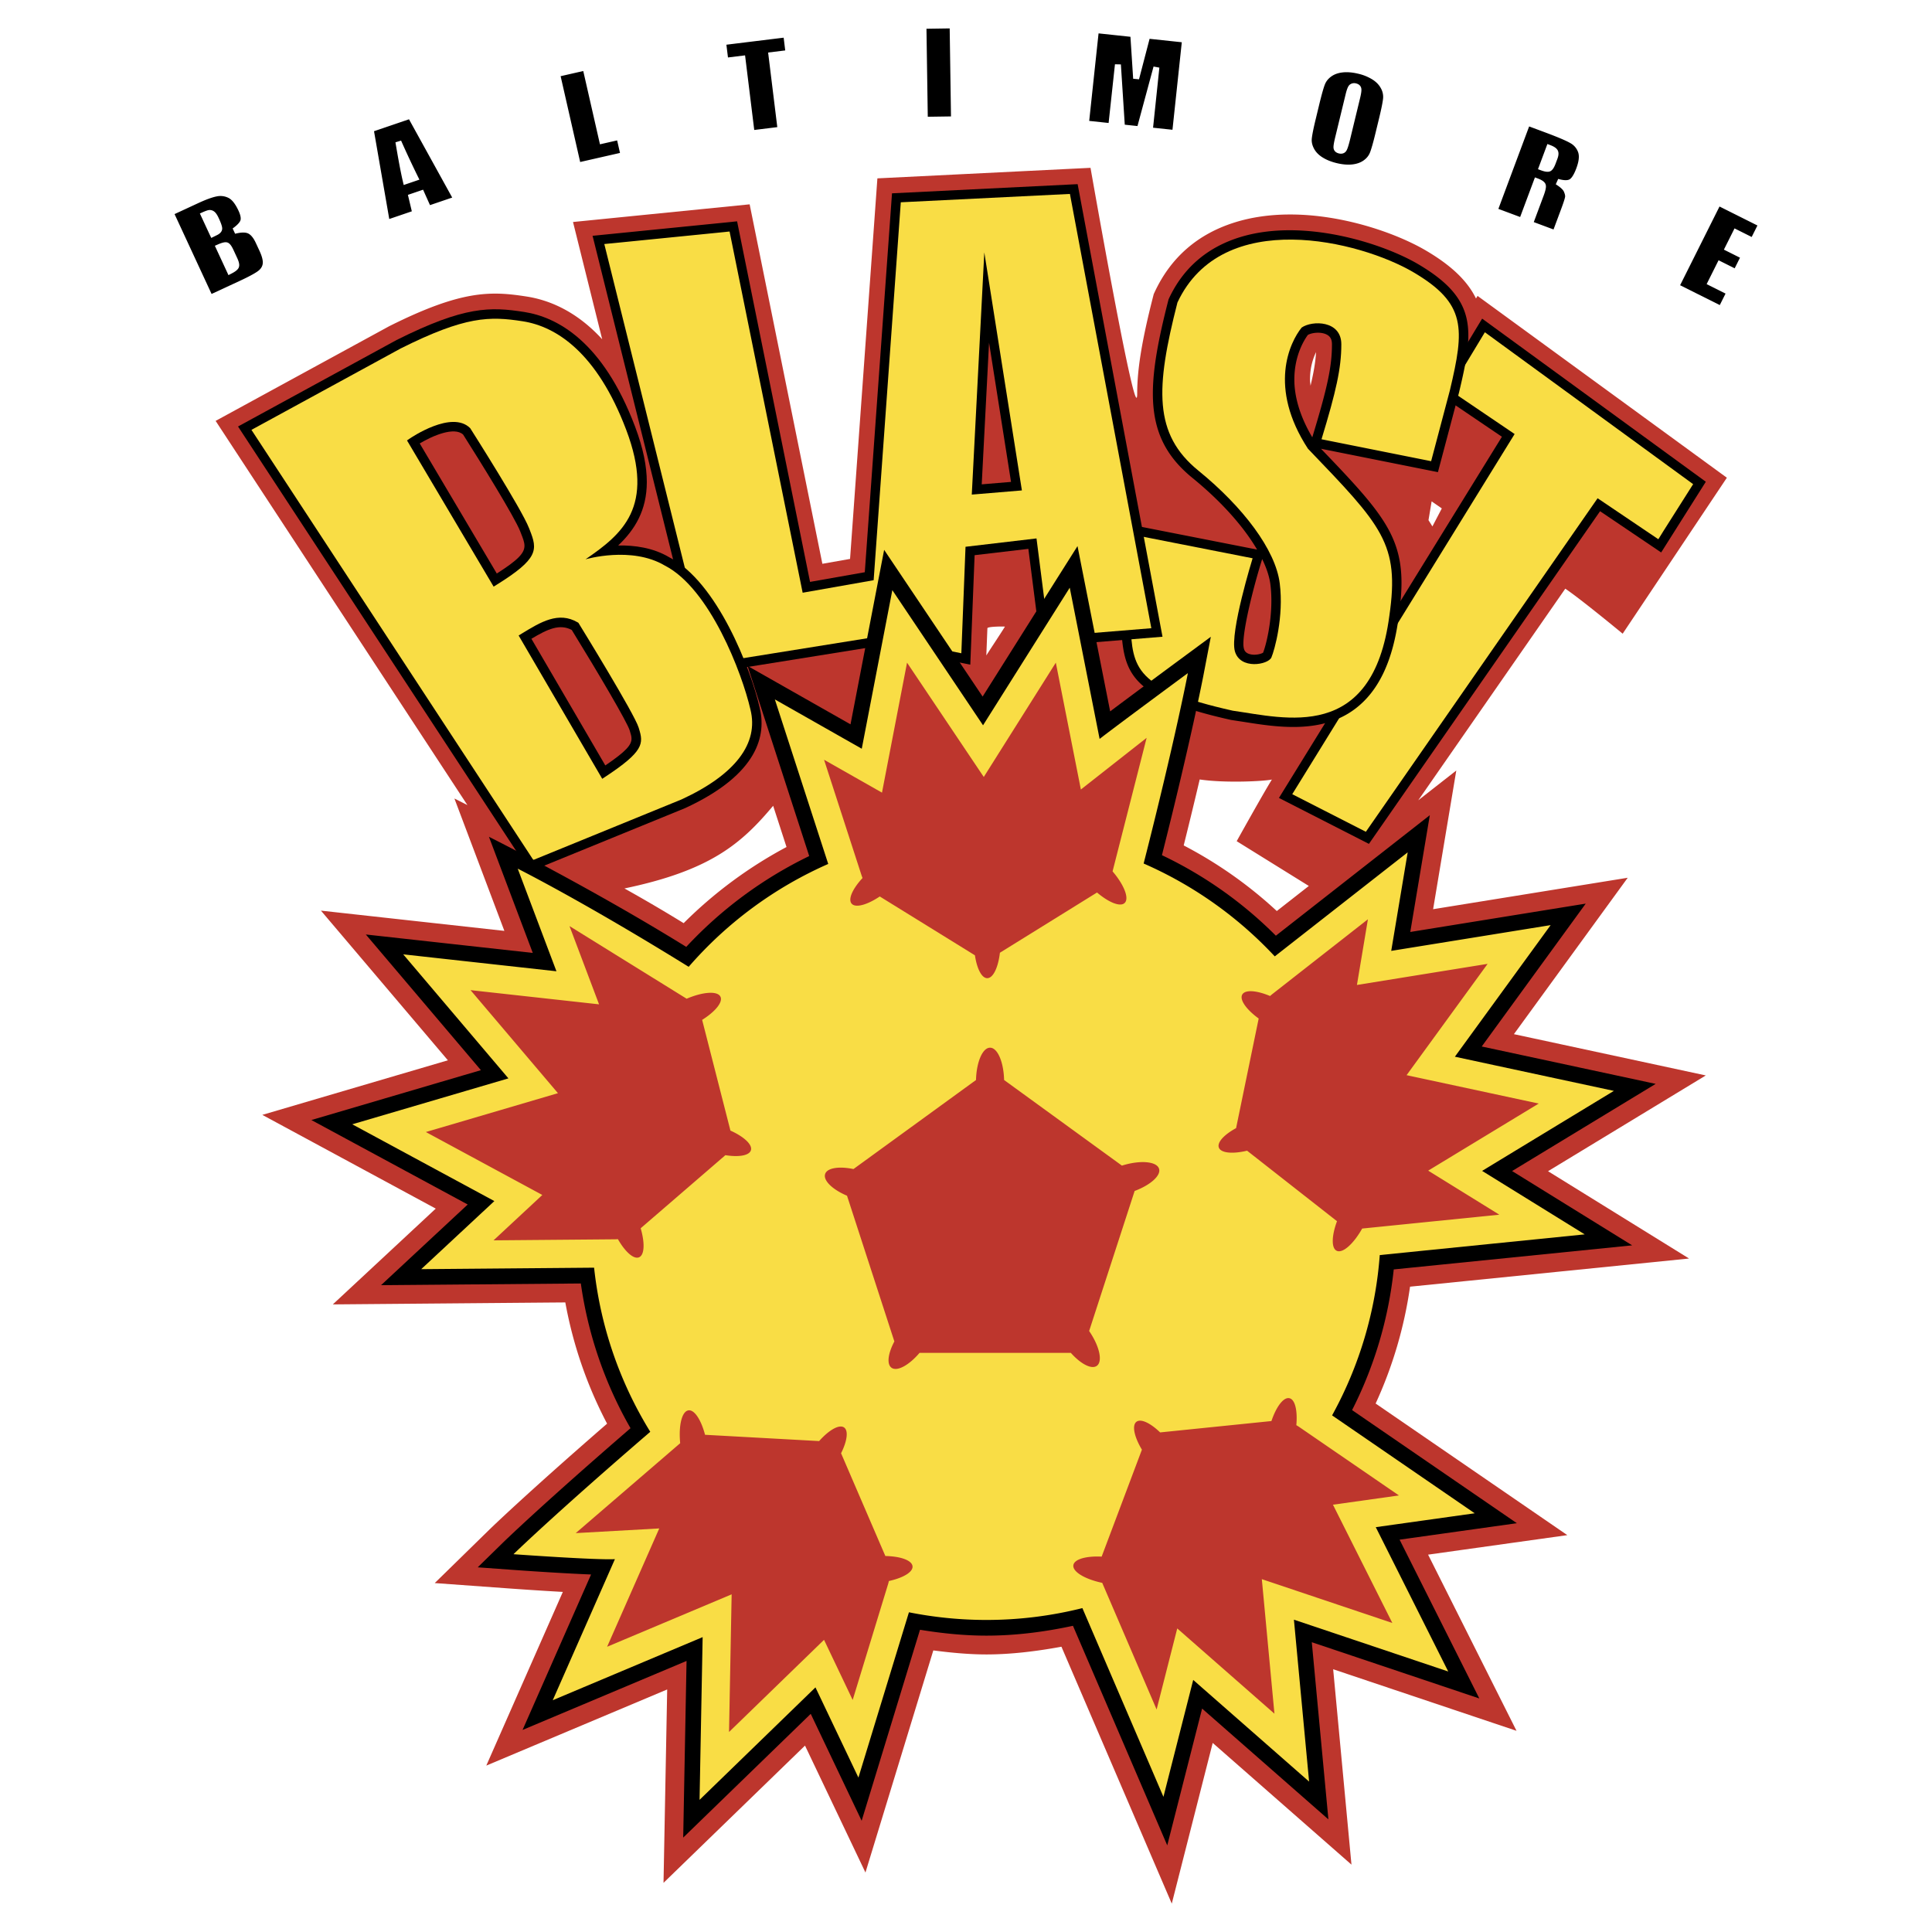 <svg xmlns="http://www.w3.org/2000/svg" width="2500" height="2500" viewBox="0 0 192.756 192.756"><g fill-rule="evenodd" clip-rule="evenodd"><path fill="#fff" d="M0 0h192.756v192.756H0V0z"/><path d="M151.043 103.178l11.355-15.604-19.416 3.137c.521-3.126 2.312-13.836 2.312-13.836l-3.795 2.971 14.67-21.114c1.598 1.078 5.725 4.492 5.725 4.492l10.395-15.561-24.873-18.141-.156.259c-.818-1.683-2.357-3.233-4.98-4.776-3.908-2.299-12.209-4.95-19.049-2.827-3.707 1.15-6.406 3.487-8.021 6.944l-.1.215-.057.219c-1.117 4.366-1.594 7.264-1.594 9.696 0 4.12-4.658-22.507-4.658-22.507l-1.361.067-19.902.983-2.727 37.968-2.762.487-7.256-35.864-17.623 1.763 2.911 11.7c-2.585-2.827-5.316-3.917-7.525-4.262-3.594-.562-6.489-.66-13.69 2.942l-.05.025-17.303 9.438 25.119 38.33c-.819-.416-1.295-.653-1.295-.653l4.984 13.205-18.301-2.021 12.666 14.933-18.514 5.445 17.303 9.352-10.269 9.557s20.542-.176 23.196-.197a42.18 42.18 0 0 0 4.167 12.096c-8.113 7.047-11.592 10.424-11.741 10.568l-5.454 5.336 7.608.551c.141.01 2.624.189 5.173.332l-7.637 17.328 18.047-7.596-.366 19.293 14.116-13.693c1.363 2.859 6.031 12.664 6.031 12.664l6.771-22.16c1.86.244 3.632.402 5.295.402 2.369 0 4.896-.295 7.488-.77l11.008 25.631 4.084-16.033 13.844 12.143-1.826-19.494 18.293 6.143-8.822-17.576c3.139-.441 13.891-1.947 13.891-1.947l-19.125-13.131a42.161 42.161 0 0 0 3.434-11.658c2.547-.256 27.836-2.809 27.836-2.809l-14.07-8.711 15.74-9.555s-15.189-3.27-19.144-4.119zm-8.209-53.156l1.016.703-.938 1.796-.391-.625.313-1.874zM68.208 92.103a161.674 161.674 0 0 0-5.907-3.462c8.616-1.8 11.683-4.489 14.836-8.248l1.334 4.114a43.52 43.52 0 0 0-10.263 7.596zm30.198-26.709l.107-2.713c.006-.188 1.77-.188 1.75-.158-.648 1.03-1.39 2.131-1.857 2.871zm28.981 25.5a42.582 42.582 0 0 0-9.289-6.545c.611-2.45 1.141-4.645 1.596-6.582 2.52.377 6.42.182 7.203.006-.949 1.539-3.512 6.152-3.512 6.152l7.197 4.467c-3.43 2.684-2.33 1.825-3.195 2.502zm3.365-52.412c-.02-.205-.053-.415-.053-.612 0-1.217.309-2.121.604-2.739-.055.952-.223 1.984-.551 3.351z" fill="#bd362d"/><path d="M147.344 32.665l-3.947 6.542 6.449 4.369L127.6 79.61l8.977 4.584s22.053-31.74 23.062-33.19l6.096 4.115 4.455-7.055-22.317-16.274-.529.875z"/><path d="M148.146 33.149l20.779 15.155c-3.281 5.155-3.471 5.496-3.471 5.496l-6.061-4.09-23.121 33.277-7.344-3.75 22.186-35.934-6.457-4.374 3.489-5.78z" fill="#f9dd45"/><path d="M123.693 23.671c-3.268 1.014-5.648 3.071-7.068 6.113l-.037.08-.021.085c-.955 3.725-1.545 6.751-1.545 9.304 0 3.51 1.117 6.124 3.943 8.425 2.867 2.333 5.113 4.858 6.453 7.153l-13.568-2.667v10.097c.23 4.872.791 7.292 10.939 9.56l.031.007 1.324.202c3.24.514 7.678 1.217 11.021-1.282 2.367-1.769 3.801-4.776 4.381-9.197.184-1.274.281-2.392.281-3.406 0-4.877-2.289-7.386-8.029-13.372l11.664 2.333 2.102-7.935c1.467-6.183 1.904-9.3-4.078-12.817-3.529-2.078-11.48-4.642-17.793-2.683zm8.678 9.712c.357.186.518.483.518.964 0 2.203-.436 4.268-1.938 9.205l-.025.077c-1.316-2.229-1.789-4.181-1.789-5.759 0-2.389.977-3.948 1.348-4.454.4-.227 1.296-.341 1.886-.033zm-7.713 31.871c-.391-.118-.502-.349-.553-.537a1.954 1.954 0 0 1-.051-.503c0-1.637.998-5.61 1.812-8.238l.062-.197c.436.902.723 1.759.82 2.535.068.539.096 1.083.096 1.618 0 2.347-.547 4.477-.824 5.184-.192.131-.821.301-1.362.138z"/><path d="M131.848 43.826l10.936 2.187 1.875-7.083c1.457-6.146 1.666-8.645-3.646-11.77-5.312-3.125-19.059-6.562-23.539 3.021-2.186 8.541-2.395 13.124 2.084 16.769 4.479 3.645 7.707 7.916 8.123 11.249.418 3.333-.52 6.666-.832 7.395-.312.729-3.125 1.25-3.646-.625-.52-1.875 1.771-9.27 1.771-9.27l-12.186-2.396v8.958c.207 4.375.416 6.457 10.207 8.645 5.207.729 13.955 3.229 15.623-9.478 1.041-7.187-.73-8.957-8.125-16.664-3.992-6.122-1.807-10.627-.625-12.083 1.043-.729 3.957-.729 3.957 1.667s-.52 4.687-1.977 9.478z" fill="#f9dd45"/><path d="M106.699 18.413l-17.703.875-2.715 37.803-5.462.964-7.278-35.973-14.42 1.442L70.006 67.28l17.557-2.817 9.244 1.849s.375-9.552.43-10.921l5.363-.631 1.246 9.759 12.137-.992-8.467-45.154-.817.04zm-8.021 15.775c1.025 6.498 2.018 12.774 2.193 13.891l-2.924.244c.061-1.199.389-7.541.731-14.135z"/><path d="M106.746 19.349l-16.874.833-2.708 37.704-7.083 1.25-7.291-36.038-12.499 1.25 10.416 41.87L87.58 63.51l8.333 1.666.417-10.624 7.082-.833 1.25 9.791 10.207-.833-8.123-43.328zm-9.791 29.996l1.25-24.164 3.75 23.748-5 .416z" fill="#f9dd45"/><path d="M39.563 33.925l-15.815 8.626L52.85 86.959l15.505-6.333c7.374-3.402 8.106-7.343 7.429-10.053-.873-3.816-4.233-12.529-9.023-14.98-1.623-.965-3.492-1.198-5.082-1.171 1.668-1.583 2.854-3.512 2.854-6.332 0-1.549-.354-3.365-1.175-5.535-3.224-8.521-7.785-10.917-11.043-11.427-3.396-.529-5.948-.606-12.752 2.797zm6.642 9.43c1.777 2.799 5.146 8.244 5.694 9.653l.089.228c.189.48.338.856.338 1.217 0 .733-.634 1.411-2.76 2.768l-7.69-12.978c1.294-.776 3.442-1.694 4.329-.888zm10.841 19.498c2.695 4.379 5.521 9.184 5.773 10.007l.03.097c.085.274.157.507.157.741 0 .617-.523 1.252-2.614 2.67L53.019 63.73c1.653-.989 2.823-1.512 4.027-.877z"/><path d="M74.874 70.801c-.833-3.646-4.062-12.082-8.541-14.373-3.333-1.979-7.916-.625-7.916-.625 3.645-2.5 6.978-5.208 4.062-12.915-2.917-7.708-6.979-10.312-10.312-10.832-3.333-.521-5.729-.521-12.186 2.708l-14.894 8.124L53.21 85.799 68 79.758c5.416-2.499 7.708-5.624 6.874-8.957zM49.25 58.528l-8.643-14.586.241-.166c.173-.119 4.244-2.887 6.065-1.056.208.329 5.127 8.067 5.859 9.949l.089.224c.766 1.944.907 2.837-3.34 5.466l-.271.169zM60.36 77.52l-.275.181-8.341-14.297.322-.197c1.881-1.15 3.66-2.236 5.573-1.111l.066.039.041.067c.226.367 5.546 9.007 5.969 10.383l.03.098c.467 1.502.509 2.275-3.385 4.837z" fill="#f9dd45"/><path d="M105.406 57.802l-7.369 11.695-9.826-14.637-3.355 17.408-10.274-5.831 6.153 18.973a41.317 41.317 0 0 0-12.268 9.061c-9.482-5.88-19.685-10.984-19.685-10.984l4.373 11.586-16.657-1.84 11.482 13.538c-3.346.982-16.913 4.975-16.913 4.975l15.597 8.428-8.647 8.049 19.933-.17a40.28 40.28 0 0 0 4.957 14.438c-8.926 7.715-12.61 11.303-12.767 11.457l-2.479 2.424 3.458.25c.631.047 4.886.35 7.853.465-1.364 3.092-6.836 15.51-6.836 15.51l16.361-6.885-.334 17.625s10.387-10.076 12.724-12.346l5.08 10.666 5.822-19.055c2.195.359 4.414.586 6.627.586 2.902 0 5.793-.369 8.633-.982l9.408 21.908 3.477-13.648 12.6 11.053-1.656-17.674c3.307 1.109 16.713 5.611 16.713 5.611l-7.953-15.844 11.699-1.641-16.439-11.285a40.308 40.308 0 0 0 4.156-14.035c2.176-.221 23.787-2.402 23.787-2.402l-11.979-7.414 14.326-8.697s-13.945-2.998-17.355-3.729l10.375-14.255-17.504 2.828 1.949-11.651-15.359 12.023a40.748 40.748 0 0 0-11.367-8.032c2.867-11.351 4.113-17.803 4.125-17.868l.752-3.922-3.213 2.371c-.225.166-4.207 3.104-6.83 5.07l-3.258-16.488-2.097 3.317z"/><path d="M158.105 123.154l-10.234-6.334c3.256-1.979 13.146-7.982 13.146-7.982s-11.963-2.57-15.863-3.41l9.555-13.129-15.906 2.57 1.643-9.832-13.262 10.381a39.564 39.564 0 0 0-13.082-9.265c3.113-12.213 4.414-18.998 4.414-18.998s-7.344 5.419-8.807 6.568l-2.98-15.088-3.77 5.979-4.881 7.748-9.05-13.483-3.05 15.822-8.67-4.92 5.324 16.415a39.54 39.54 0 0 0-13.923 10.263c-10.478-6.498-17.056-9.792-17.056-9.792l3.863 10.237-15.287-1.689 10.496 12.375-15.579 4.582 14.176 7.66-7.297 6.793 17.248-.148a39.1 39.1 0 0 0 5.604 16.373c-9.704 8.357-13.646 12.213-13.646 12.213s8.262.598 10.119.494l-6.202 14.074s11.278-4.746 14.955-6.295l-.308 16.236s8.783-8.521 11.564-11.221l4.286 9 5.04-16.492c2.5.498 5.083.764 7.729.764a39.29 39.29 0 0 0 9.576-1.182l8.086 18.83 2.971-11.664 11.562 10.143s-1.143-12.182-1.514-16.154l15.395 5.17-7.229-14.4 9.871-1.385-14.229-9.768a39.1 39.1 0 0 0 4.756-15.994c2.716-.276 20.446-2.065 20.446-2.065z" fill="#f9dd45"/><path d="M115.637 116.604c-.23-.74-1.889-.881-3.699-.312 0 0-.002 0-.002.002l-11.756-8.541c-.045-1.797-.654-3.225-1.402-3.225-.746 0-1.355 1.428-1.402 3.225l-12.225 8.883c-1.434-.297-2.625-.121-2.827.494-.212.646.733 1.553 2.183 2.166l4.724 14.539c-.629 1.186-.781 2.26-.289 2.621.559.41 1.751-.244 2.8-1.48h15.096c.986 1.104 2.061 1.674 2.59 1.295.613-.438.266-1.975-.764-3.477l4.539-13.971c1.578-.593 2.649-1.54 2.434-2.219zM114.4 73.613l-6.561 5.156-2.5-12.655-7.188 11.405-7.655-11.405-2.5 12.967-5.78-3.281 3.75 11.562.089.238c-.985 1.064-1.466 2.108-1.091 2.553.386.459 1.552.131 2.81-.712l9.495 5.871c.199 1.337.674 2.28 1.229 2.28.59 0 1.09-1.065 1.264-2.538l9.688-6.009c1.174.998 2.318 1.464 2.756 1.045.48-.459-.061-1.813-1.205-3.154l3.399-13.323zM56.82 92.396l2.947 7.807-12.821-1.416 8.72 10.279-13.177 3.877 11.618 6.279-4.865 4.527 12.153-.104.254-.014c.719 1.26 1.571 2.031 2.107 1.809.553-.232.59-1.441.164-2.896 5.044-4.352 7.376-6.363 8.452-7.293 1.335.213 2.377.043 2.544-.486.177-.562-.689-1.359-2.041-1.967l-2.822-11.045c1.304-.82 2.093-1.771 1.825-2.314-.294-.596-1.748-.488-3.371.203L56.82 92.396zM57.441 152.959l8.333-.467-5.202 11.805 12.424-5.23-.26 13.734 9.478-9.195 2.858 6 3.552-11.623.062-.246c1.417-.309 2.41-.889 2.357-1.467-.054-.598-1.197-.996-2.712-1.027-2.636-6.117-3.855-8.945-4.417-10.252.604-1.209.754-2.254.3-2.572-.484-.338-1.504.248-2.489 1.357l-11.383-.627c-.391-1.49-1.062-2.529-1.66-2.436-.657.102-.99 1.52-.819 3.275l-10.422 8.971zM115.395 170.557l2.059-8.088 9.697 8.506-1.258-13.422 13.021 4.373-5.924-11.801 6.582-.924-10.02-6.879-.217-.133c.131-1.445-.123-2.566-.691-2.689-.586-.129-1.309.842-1.793 2.279-6.627.676-9.691.99-11.105 1.133-.973-.939-1.924-1.396-2.365-1.059-.467.359-.215 1.51.547 2.781l-4.016 10.67c-1.539-.076-2.73.252-2.822.852-.1.656 1.152 1.4 2.879 1.766l5.426 12.635zM149.586 121.188l-7.096-4.393 11.027-6.693-13.182-2.832 8.084-11.106-13.037 2.106 1.096-6.556-9.57 7.492a8.566 8.566 0 0 0-.193.166c-1.338-.561-2.482-.654-2.773-.148-.297.52.412 1.502 1.637 2.395l-2.254 10.934c-1.188.646-1.91 1.416-1.721 1.938.203.555 1.377.658 2.818.314l8.971 7.035c-.535 1.445-.58 2.678-.035 2.947.596.293 1.682-.68 2.547-2.215l13.681-1.384z" fill="#bd362d"/><path d="M21.648 19.59c-.451.082-1.085.312-1.884.682l-2.348 1.088 3.693 7.967 2.769-1.283c1.277-.592 1.769-.911 1.956-1.075.236-.207.361-.439.383-.711.002-.026.003-.053.003-.081 0-.29-.112-.678-.333-1.156l-.365-.786c-.226-.488-.482-.804-.759-.939-.271-.133-.723-.124-1.305.026l-.246-.528c.552-.396.728-.661.778-.814.047-.144.052-.426-.192-.954-.312-.672-.648-1.104-1-1.28a1.773 1.773 0 0 0-1.15-.156zm-.701 3.876l-1.005-2.168.275-.123c.39-.173.549-.208.635-.218a.717.717 0 0 1 .531.159c.147.113.285.313.433.631.341.735.368.978.347 1.13-.05.367-.442.548-.571.608l-.512.253-.133-.272zm1.717 3.703l-1.228-2.649.277-.121c.47-.206.757-.269.96-.209.222.063.41.292.627.762l.366.792c.203.438.25.731.152.954-.089.205-.321.394-.753.612l-.273.139-.128-.28zM37.316 13.091l1.521 8.759 2.25-.767-.39-1.641 1.514-.516.69 1.54 2.215-.755-4.31-7.809-3.49 1.189zm2.887 5.049c-.197-.823-.449-2.149-.749-3.942l.562-.17a98.602 98.602 0 0 0 1.679 3.592l.151.303-1.568.534-.075-.317zM55.934 7.601l1.95 8.562 3.973-.905-.285-1.25-1.714.39-1.666-7.312c-.412.095-1.845.421-2.258.515zM72.473 4.461l.157 1.272 1.706-.209.915 7.443 2.3-.283-.915-7.443 1.706-.209-.156-1.272c-.509.061-5.204.638-5.713.701zM92.434 2.869l.13 8.78 2.316-.034-.13-8.781-2.316.035zM108.67 12.062a1423 1423 0 0 1 1.936.207c.059-.534.633-5.856.633-5.856l.592.013.387 6.015 1.268.135 1.604-5.937.58.108-.629 5.994 1.936.206.93-8.732-3.213-.342-1.055 4.04-.584-.056-.156-2.418-.115-1.769-3.18-.339c-.061.533-.877 8.196-.934 8.731zM133.949 7.226c-.447.05-.828.187-1.131.407s-.51.479-.635.796c-.137.351-.316.987-.537 1.893l-.375 1.553c-.225.924-.355 1.581-.393 1.954-.004.052-.008.104-.008.155 0 .279.076.556.227.842.178.339.461.632.84.871.395.25.873.443 1.42.576.576.139 1.104.184 1.566.132.447-.05.828-.186 1.131-.404.303-.216.508-.476.633-.792.137-.354.318-.991.537-1.893l.377-1.554c.223-.921.354-1.578.391-1.953a1.734 1.734 0 0 0-.219-.998c-.178-.339-.461-.634-.84-.875a4.661 4.661 0 0 0-1.418-.579c-.574-.139-1.101-.183-1.566-.131zm-.365 8.083c-.412-.1-.51-.368-.533-.518-.02-.13-.014-.364.166-1.109l1.033-4.259c.17-.707.307-.891.428-.984a.701.701 0 0 1 .619-.116c.385.093.49.347.518.49.025.122.033.342-.115.961l-1.016 4.192c-.186.757-.295.982-.369 1.094-.157.232-.424.323-.731.249zM149.494 20.841l2.172.81c.178-.48 1.475-3.952 1.475-3.952l.277.104c.473.176.717.364.793.61a.627.627 0 0 1 .027.194c0 .173-.053.442-.229.916l-.984 2.636c.387.145 1.584.592 1.971.735l.758-2.032c.344-.922.393-1.177.398-1.244.002-.01.002-.021.002-.032 0-.09-.025-.24-.129-.473-.062-.14-.252-.378-.805-.726l.24-.536c.662.189.979.13 1.129.048.127-.069.383-.306.682-1.109.166-.444.25-.828.25-1.146 0-.167-.023-.317-.068-.448a1.66 1.66 0 0 0-.742-.896c-.406-.244-1.248-.604-2.506-1.073l-1.641-.612c-.189.502-2.882 7.722-3.07 8.226zm4.229-3.856l-.277-.104.938-2.513.277.104c.377.141.609.296.73.489.135.215.133.5-.004.871l-.182.485c-.189.511-.395.761-.662.809-.203.037-.463-.008-.82-.141zM167.625 28.457l3.959 1.98.574-1.146-1.887-.944 1.191-2.381 1.607.804c.146-.294.383-.765.529-1.06l-1.605-.804 1.061-2.119 1.711.856.574-1.146c-.438-.218-3.348-1.675-3.783-1.893-.242.48-3.689 7.372-3.931 7.853z"/></g></svg>
